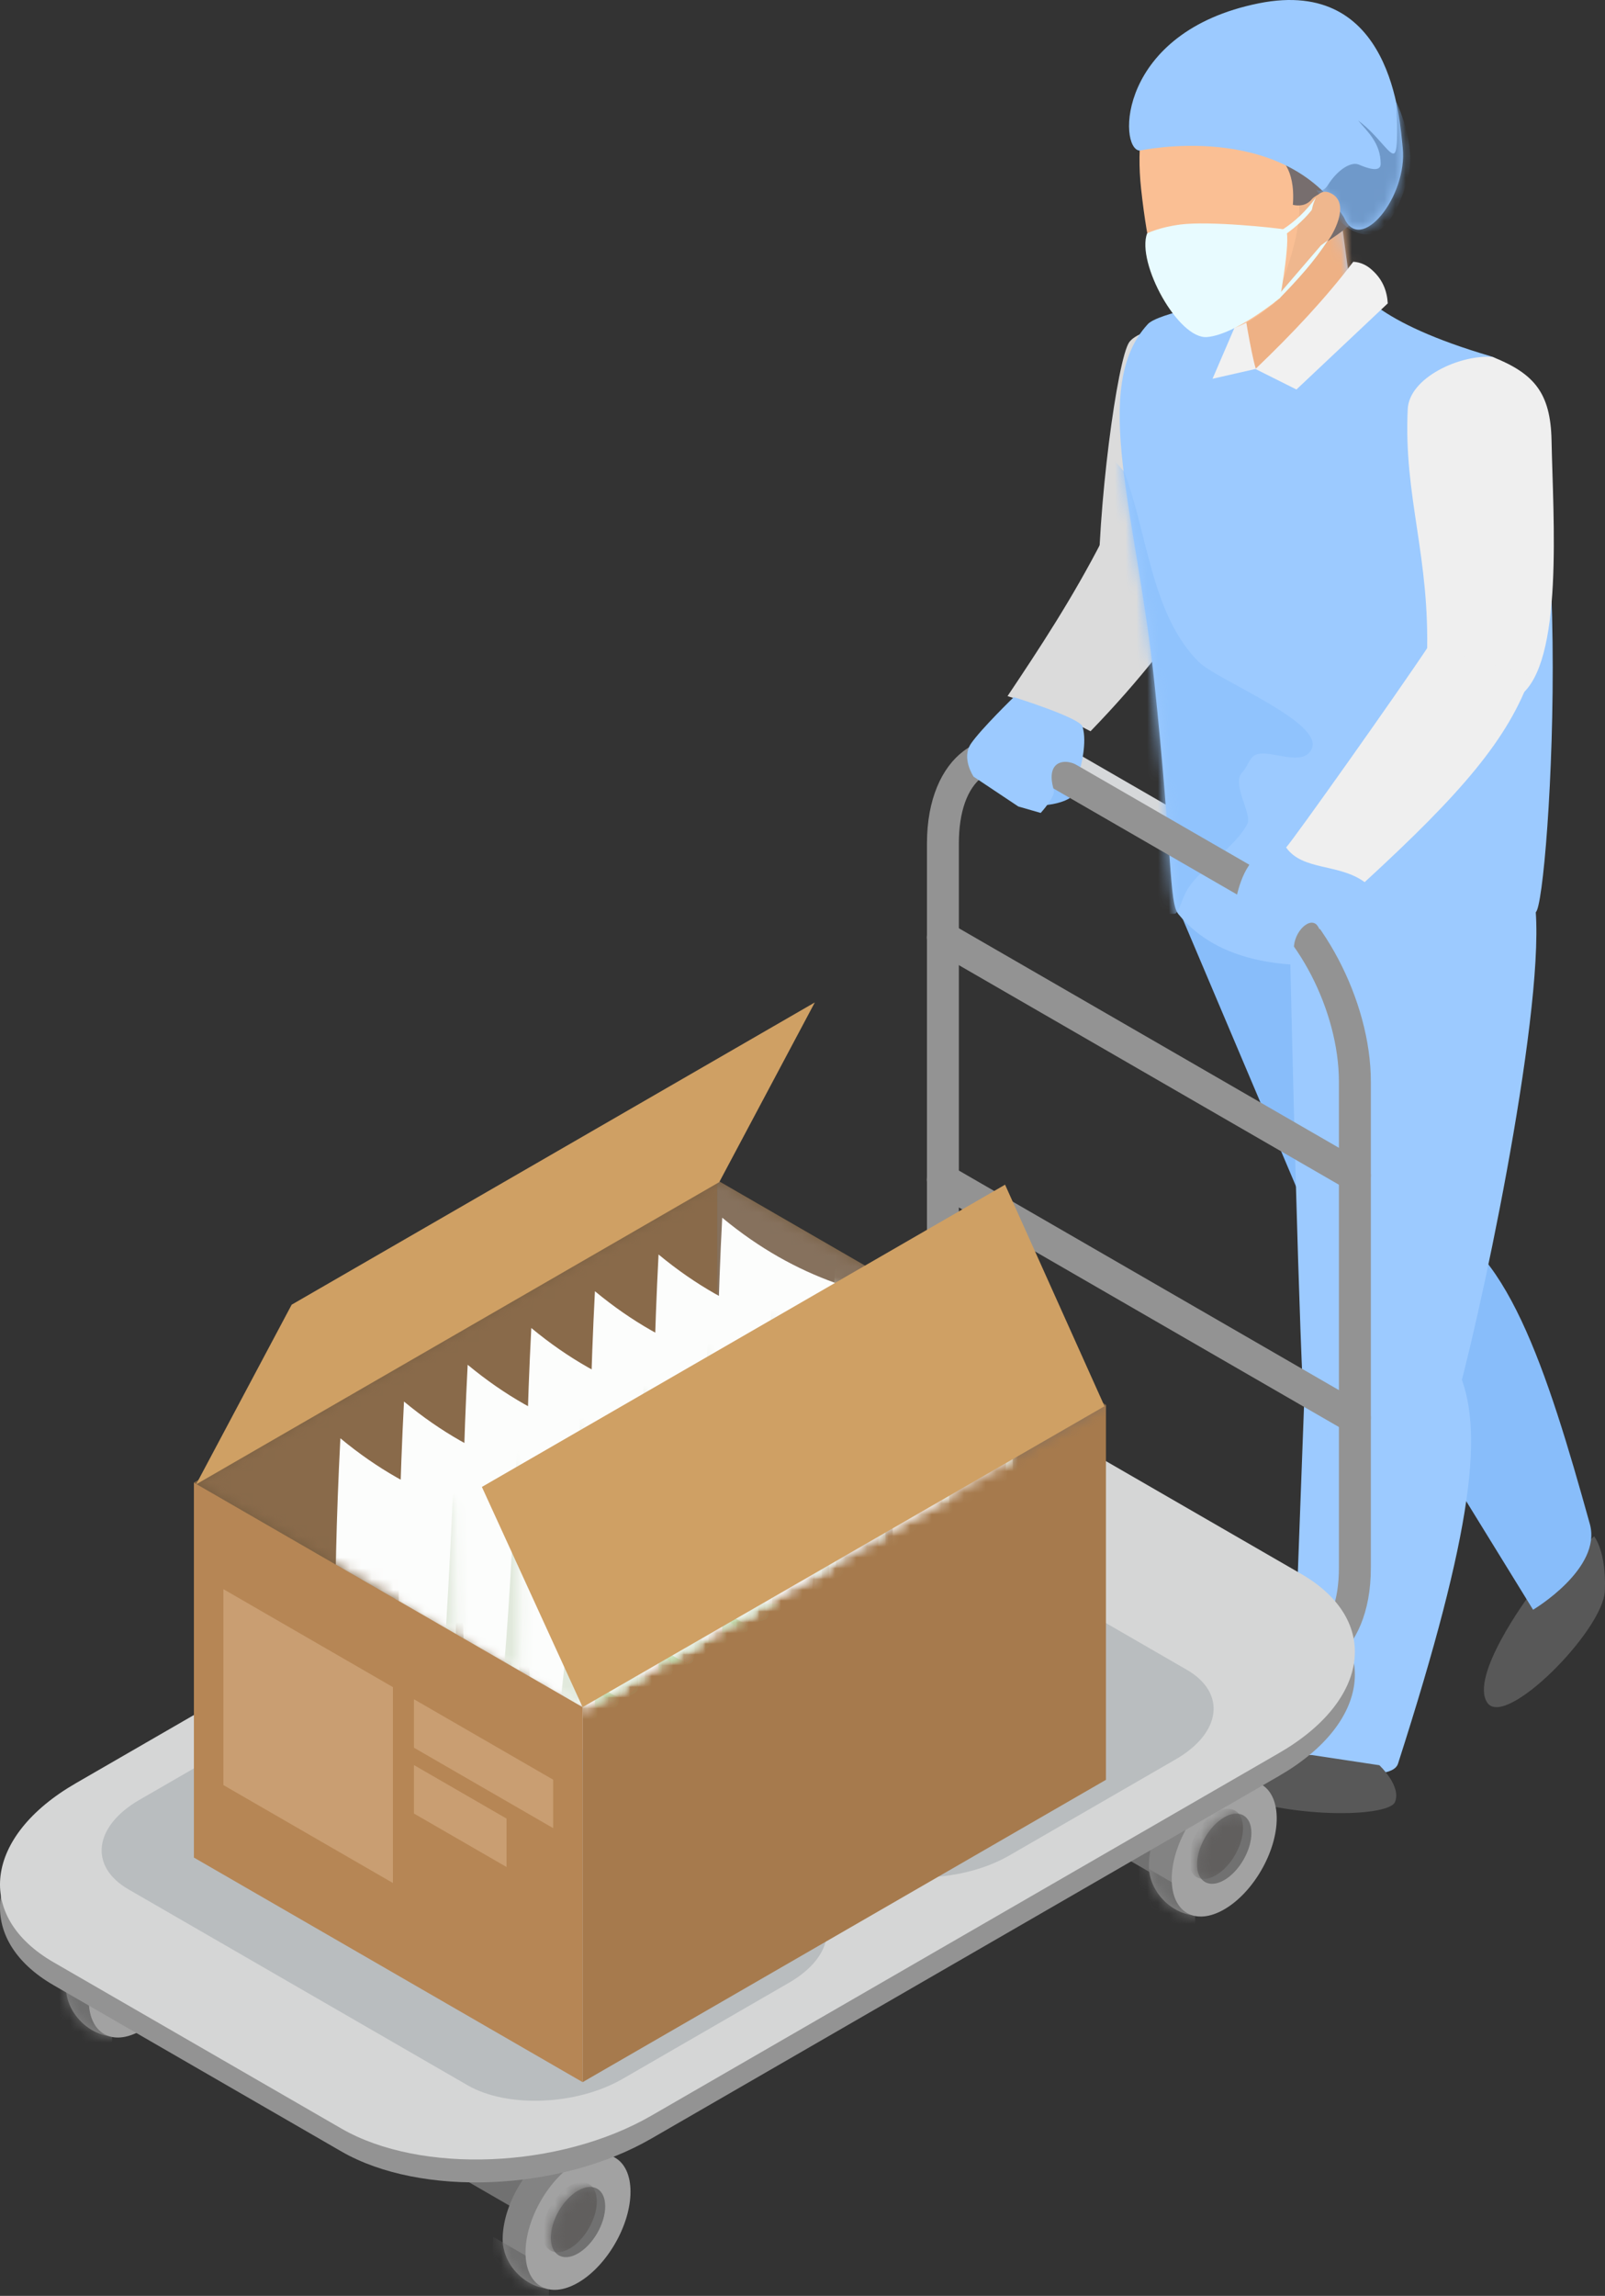 <svg width="149" height="213" viewBox="0 0 149 213" fill="none" xmlns="http://www.w3.org/2000/svg">
<rect x="0" y="0" width="149" height="213" fill="#333333" stroke="none"/>
<path fill-rule="evenodd" clip-rule="evenodd" d="M114.748 78.415L96.181 67.695V71.727L114.748 82.447V78.415Z" fill="#D6D8DA"/>
<path fill-rule="evenodd" clip-rule="evenodd" d="M141.908 148.092C141.908 148.092 136.399 155.516 138.075 157.969C139.752 160.422 148.835 151.262 148.987 147.591C149.138 143.921 147.992 142.531 147.992 142.531L141.908 148.09V148.092Z" fill="#585858"/>
<path fill-rule="evenodd" clip-rule="evenodd" d="M125.369 121.836L142.323 149.344C142.323 149.344 148.746 145.533 147.591 141.381C143.623 127.117 139.695 114.737 132.324 113.11L125.369 121.838V121.836Z" fill="#88BDFA"/>
<path fill-rule="evenodd" clip-rule="evenodd" d="M121.206 126.47L119.829 163.521C119.829 163.521 129.077 165.829 129.785 163.621C136.791 141.823 137.853 132.461 135.312 127.025C132.6 121.219 121.204 126.47 121.204 126.47H121.206Z" fill="#9CCAFF"/>
<path fill-rule="evenodd" clip-rule="evenodd" d="M121.794 162.823C121.794 162.823 105.889 162.584 111.408 165.393C118.319 168.909 128.877 168.677 129.502 167.187C130.125 165.698 128.052 163.768 128.052 163.768L121.796 162.823H121.794Z" fill="#585858"/>
<path fill-rule="evenodd" clip-rule="evenodd" d="M109.609 84.811L126.723 125.187C126.723 125.187 132.708 124.314 134.459 120.752C136.21 117.19 129.567 79.931 129.567 79.931L109.609 84.811Z" fill="#88BDFA"/>
<path fill-rule="evenodd" clip-rule="evenodd" d="M119.709 85.816C119.709 85.816 120.361 116.247 120.947 128.728C121.358 137.521 134.237 133.535 135.396 129.231C138.111 119.14 143.968 90.579 142.354 82.937L119.709 85.816Z" fill="#9CCAFF"/>
<path fill-rule="evenodd" clip-rule="evenodd" d="M97.265 70.19C98.069 70.809 98.133 71.991 98.1 72.767C98.1 72.767 96.083 74.485 96.656 74.761C97.684 74.622 97.946 74.579 98.511 74.406C99.423 74.126 100.011 73.582 100.142 72.857C100.32 71.876 100.406 68.034 100.406 68.034L97.267 70.192L97.265 70.19Z" fill="#8FC2FC"/>
<path fill-rule="evenodd" clip-rule="evenodd" d="M104.833 31.745C103.745 33.293 101.838 47.073 101.959 55.984C103.346 57.299 110.255 58.41 110.816 57.28C111.374 56.15 116.048 35.542 115.425 32.875C114.415 28.561 106.007 30.075 104.833 31.743V31.745Z" fill="#DBDBDB"/>
<path fill-rule="evenodd" clip-rule="evenodd" d="M112.195 54.274L102.397 49.989C99.581 55.485 96.484 60.178 93.534 64.581C96.079 65.366 98.821 66.565 101.238 67.842C105.922 63.005 109.148 58.769 112.195 54.274Z" fill="#DBDBDB"/>
<path fill-rule="evenodd" clip-rule="evenodd" d="M124.372 16.399C123.882 16.302 124.678 21.503 125.137 24.968C125.374 26.752 127.939 29.974 138.306 33.025C146.879 35.547 143.852 84.084 142.56 84.636C135.936 87.47 116.89 94.011 109.396 84.807C108.503 83.71 108.873 79.36 107.144 63.109C105.497 47.609 101.183 35.892 106.561 30.069C107.514 29.037 113.754 27.953 113.754 27.953C113.754 27.953 120.812 19.368 120.758 19.222C120.706 19.075 124.37 16.399 124.37 16.399H124.372Z" fill="#9CCAFF"/>
<mask id="mask0_376_7192" style="mask-type:luminance" maskUnits="userSpaceOnUse" x="103" y="16" width="42" height="74">
<path d="M124.371 16.399C123.881 16.302 124.677 21.503 125.136 24.968C125.373 26.752 127.938 29.974 138.305 33.025C146.878 35.547 143.851 84.084 142.559 84.636C135.935 87.47 116.89 94.011 109.395 84.807C108.502 83.71 108.872 79.36 107.143 63.109C105.496 47.609 101.182 35.892 106.56 30.069C107.513 29.037 113.753 27.953 113.753 27.953C113.753 27.953 120.811 19.368 120.757 19.222C120.705 19.075 124.369 16.399 124.369 16.399H124.371Z" fill="white"/>
</mask>
<g mask="url(#mask0_376_7192)">
<path fill-rule="evenodd" clip-rule="evenodd" d="M127.036 25.101C125.002 28.279 121.784 31.482 116.504 34.215C116.002 32.635 115.194 27.795 114.602 25.826L122.393 18.061C123 16.915 123.747 16.744 124.661 17.747L127.038 25.101H127.036Z" fill="#EEB185"/>
<path fill-rule="evenodd" clip-rule="evenodd" d="M104.376 43.783C106.551 49.582 106.885 57.008 111.283 61.407C112.978 63.102 122.998 67.032 121.762 69.504C120.819 71.388 117.367 69.137 116.285 70.219C115.888 70.616 115.728 71.251 115.331 71.648C114.284 72.695 116.255 75.516 115.807 76.411C114.723 78.579 111.698 80.312 110.329 82.366C109.764 83.214 109.604 84.281 109.139 84.749C109.068 84.819 107.982 84.761 107.949 84.749C104.839 83.712 103.9 77.306 103.9 74.745C103.9 71.918 103.02 69.197 102.71 66.409C102.216 61.966 101.773 57.498 101.281 53.072C100.797 48.71 97.746 43.745 101.281 40.21" fill="#90C3FD"/>
</g>
<path fill-rule="evenodd" clip-rule="evenodd" d="M116.583 34.225L112.565 35.139L115.455 28.426C115.455 28.426 116.088 32.539 116.583 34.225Z" fill="#F1F1F1"/>
<path fill-rule="evenodd" clip-rule="evenodd" d="M112.918 2.044C115.508 4.686 121.426 11.42 119.791 16.142C122.03 19.085 119.301 25.676 118.371 28.081C116.433 29.562 115.059 30.74 111.921 30.919C109.262 29.209 107.139 28.524 105.937 17.544C105.037 9.318 108.244 3.992 112.918 2.046V2.044Z" fill="#FABF94"/>
<path fill-rule="evenodd" clip-rule="evenodd" d="M112.919 2.044C113.837 1.658 114.813 1.404 115.825 1.286C121.984 0.563 127.966 1.658 128.481 9.41C128.971 16.806 118.635 27.911 118.276 28.166C119.207 25.761 122.031 19.081 119.792 16.138C121.429 11.416 115.511 4.682 112.919 2.04V2.044Z" fill="#EFB78E"/>
<path fill-rule="evenodd" clip-rule="evenodd" d="M130.686 37.96C130.827 35.007 135.578 32.875 138.565 33.114C142.412 34.656 143.953 36.431 144.038 40.879C144.175 48.01 145.197 61.544 141.08 64.558L132.47 60.967C132.776 51.595 130.292 46.119 130.686 37.958V37.96Z" fill="#EFEFEF"/>
<path fill-rule="evenodd" clip-rule="evenodd" d="M118.668 14.575C118.668 14.575 120.292 15.467 120.024 19.002C120.024 19.002 120.785 19.212 121.375 18.838C121.964 18.466 121.518 18.51 122.554 17.953C123.591 17.396 125.583 19.189 123.084 22.481C123.084 22.481 126.459 20.433 126.765 19.093C127.07 17.754 123.439 13.79 118.668 14.575Z" fill="#776E6E"/>
<path fill-rule="evenodd" clip-rule="evenodd" d="M105.796 13.975C105.796 13.975 119.048 11.057 124.764 20.165C126.256 23.727 130.709 18.221 130.219 13.68C129.953 11.21 129.245 -2.183 116.857 0.307C103.712 2.952 103.797 13.811 105.794 13.973L105.796 13.975Z" fill="#9CCAFF"/>
<mask id="mask1_376_7192" style="mask-type:luminance" maskUnits="userSpaceOnUse" x="104" y="0" width="27" height="22">
<path d="M105.797 13.975C105.797 13.975 119.049 11.057 124.765 20.165C126.257 23.727 130.71 18.221 130.22 13.68C129.954 11.21 129.246 -2.183 116.858 0.307C103.713 2.952 103.798 13.811 105.794 13.973L105.797 13.975Z" fill="white"/>
</mask>
<g mask="url(#mask1_376_7192)">
<path fill-rule="evenodd" clip-rule="evenodd" d="M122.207 17.61C122.207 17.61 127.481 27.489 130.667 16.686C131.617 13.466 129.6 9.409 129.6 9.409C129.6 9.409 129.868 13.341 129.533 14.093C129.197 14.845 128.067 12.631 126.083 11.181C126.951 12.218 128.179 13.275 128.173 15.205C128.169 16.075 126.827 15.562 126.141 15.269C125.456 14.976 124.199 15.687 123.25 17.207C123.063 17.506 122.618 17.882 122.209 17.608L122.207 17.61Z" fill="#6F99CA"/>
</g>
<path fill-rule="evenodd" clip-rule="evenodd" d="M106.49 21.652C106.49 21.652 107.62 21.081 109.585 20.83C112.3 20.485 118.432 21.135 119.285 21.293C119.969 21.42 118.835 27.639 118.835 27.639C118.835 27.639 114.745 31.031 112.067 31.27C109.388 31.509 105.485 24.38 106.49 21.65V21.652Z" fill="#E8FBFF"/>
<path fill-rule="evenodd" clip-rule="evenodd" d="M119.064 21.299C120.211 20.558 121.237 19.59 122.128 18.375L121.962 19.249C121.25 20.19 120.386 20.99 119.413 21.69L119.067 21.301L119.064 21.299Z" fill="#E8FBFF"/>
<path fill-rule="evenodd" clip-rule="evenodd" d="M121.784 19.505C121.784 19.505 122.116 17.041 123.709 18.02C125.3 19 123.796 21.756 123.08 22.604C122.349 23.466 120.888 24.089 121.786 19.505H121.784Z" fill="#EFB78E"/>
<path fill-rule="evenodd" clip-rule="evenodd" d="M118.861 27.153L122.627 22.77L123.267 22.3C122.033 24.247 120.415 26 118.738 27.726C118.738 27.726 118.871 27.502 118.861 27.153Z" fill="#E8FBFF"/>
<path fill-rule="evenodd" clip-rule="evenodd" d="M116.551 34.234L120.354 36.136L128.833 28.146C128.765 27.001 128.37 25.96 127.421 25.094C126.893 24.592 126.297 24.324 125.63 24.286C123.109 27.62 120.005 30.933 116.549 34.234H116.551Z" fill="#F1F1F1"/>
<path fill-rule="evenodd" clip-rule="evenodd" d="M7.131 177.318L53.614 204.155V208.276L7.131 181.439V177.318Z" fill="#717171"/>
<path fill-rule="evenodd" clip-rule="evenodd" d="M62.892 144.251L109.372 171.086V175.207L62.892 148.37V144.251Z" fill="#717171"/>
<path fill-rule="evenodd" clip-rule="evenodd" d="M111.528 164.661C108.838 166.215 106.655 169.998 106.655 173.103C106.655 176.208 110.211 178.803 112.901 177.249C115.591 175.695 118.422 171.549 118.422 168.444C118.422 165.339 114.218 163.108 111.528 164.661Z" fill="#838383"/>
<mask id="mask2_376_7192" style="mask-type:luminance" maskUnits="userSpaceOnUse" x="106" y="164" width="13" height="14">
<path d="M111.529 164.661C108.839 166.215 106.656 169.998 106.656 173.103C106.656 176.208 110.212 178.803 112.902 177.249C115.592 175.695 118.423 171.549 118.423 168.444C118.423 165.338 114.219 163.108 111.529 164.661Z" fill="white"/>
</mask>
<g mask="url(#mask2_376_7192)">
<path fill-rule="evenodd" clip-rule="evenodd" d="M105.754 172.877L110.945 175.874V180.124L105.754 177.126V172.877Z" fill="#6F6F6F"/>
</g>
<path fill-rule="evenodd" clip-rule="evenodd" d="M113.651 165.887C110.961 167.441 108.778 171.223 108.778 174.329C108.778 177.434 110.961 178.695 113.651 177.143C116.341 175.589 118.524 171.807 118.524 168.702C118.524 165.596 116.341 164.335 113.651 165.887Z" fill="#A2A2A2"/>
<path fill-rule="evenodd" clip-rule="evenodd" d="M113.652 168.6C112.26 169.404 111.128 171.362 111.128 172.97C111.128 174.578 112.258 175.23 113.652 174.426C115.045 173.622 116.175 171.664 116.175 170.056C116.175 168.448 115.045 167.796 113.652 168.6Z" fill="#717171"/>
<mask id="mask3_376_7192" style="mask-type:luminance" maskUnits="userSpaceOnUse" x="111" y="168" width="6" height="7">
<path d="M113.652 168.6C112.26 169.404 111.128 171.362 111.128 172.97C111.128 174.578 112.258 175.23 113.652 174.426C115.045 173.622 116.175 171.664 116.175 170.056C116.175 168.448 115.045 167.796 113.652 168.6Z" fill="white"/>
</mask>
<g mask="url(#mask3_376_7192)">
<path fill-rule="evenodd" clip-rule="evenodd" d="M112.874 168.151C111.483 168.955 110.351 170.914 110.351 172.522C110.351 174.129 111.481 174.782 112.874 173.978C114.266 173.174 115.398 171.215 115.398 169.607C115.398 168 114.268 167.347 112.874 168.151Z" fill="#615F5E"/>
</g>
<path fill-rule="evenodd" clip-rule="evenodd" d="M51.538 199.296C48.848 200.85 46.665 204.632 46.665 207.738C46.665 210.843 50.221 213.438 52.911 211.884C55.601 210.33 58.43 206.184 58.43 203.079C58.43 199.973 54.226 197.742 51.536 199.296H51.538Z" fill="#838383"/>
<mask id="mask4_376_7192" style="mask-type:luminance" maskUnits="userSpaceOnUse" x="46" y="198" width="13" height="15">
<path d="M51.538 199.296C48.848 200.85 46.665 204.632 46.665 207.738C46.665 210.843 50.221 213.438 52.911 211.884C55.601 210.33 58.43 206.184 58.43 203.079C58.43 199.973 54.226 197.742 51.536 199.296H51.538Z" fill="white"/>
</mask>
<g mask="url(#mask4_376_7192)">
<path fill-rule="evenodd" clip-rule="evenodd" d="M45.764 207.511L50.955 210.509V214.759L45.764 211.761V207.511Z" fill="#6F6F6F"/>
</g>
<path fill-rule="evenodd" clip-rule="evenodd" d="M53.66 200.522C50.97 202.075 48.787 205.858 48.787 208.963C48.787 212.069 50.97 213.329 53.66 211.778C56.35 210.224 58.533 206.442 58.533 203.336C58.533 200.231 56.35 198.97 53.66 200.522Z" fill="#A2A2A2"/>
<path fill-rule="evenodd" clip-rule="evenodd" d="M53.66 203.237C52.269 204.04 51.137 205.999 51.137 207.607C51.137 209.215 52.267 209.867 53.66 209.063C55.052 208.259 56.184 206.3 56.184 204.693C56.184 203.085 55.054 202.433 53.66 203.237Z" fill="#717171"/>
<mask id="mask5_376_7192" style="mask-type:luminance" maskUnits="userSpaceOnUse" x="51" y="202" width="6" height="8">
<path d="M53.66 203.237C52.269 204.04 51.137 205.999 51.137 207.607C51.137 209.215 52.267 209.867 53.66 209.063C55.052 208.259 56.184 206.3 56.184 204.693C56.184 203.085 55.054 202.433 53.66 203.237Z" fill="white"/>
</mask>
<g mask="url(#mask5_376_7192)">
<path fill-rule="evenodd" clip-rule="evenodd" d="M52.884 202.786C51.492 203.59 50.36 205.548 50.36 207.156C50.36 208.764 51.49 209.416 52.884 208.612C54.278 207.808 55.408 205.85 55.408 204.242C55.408 202.634 54.278 201.982 52.884 202.786Z" fill="#615F5E"/>
</g>
<path fill-rule="evenodd" clip-rule="evenodd" d="M10.991 175.886C8.301 177.44 6.118 181.223 6.118 184.328C6.118 187.433 9.674 190.028 12.364 188.474C15.054 186.92 17.883 182.774 17.883 179.669C17.883 176.564 13.679 174.333 10.989 175.886H10.991Z" fill="#838383"/>
<mask id="mask6_376_7192" style="mask-type:luminance" maskUnits="userSpaceOnUse" x="6" y="175" width="12" height="14">
<path d="M10.992 175.887C8.302 177.44 6.119 181.223 6.119 184.328C6.119 187.434 9.675 190.028 12.365 188.474C15.055 186.92 17.884 182.774 17.884 179.669C17.884 176.564 13.68 174.333 10.99 175.887H10.992Z" fill="white"/>
</mask>
<g mask="url(#mask6_376_7192)">
<path fill-rule="evenodd" clip-rule="evenodd" d="M5.217 184.102L10.406 187.099V191.349L5.217 188.352V184.102Z" fill="#6F6F6F"/>
</g>
<path fill-rule="evenodd" clip-rule="evenodd" d="M13.114 177.112C10.424 178.666 8.241 182.448 8.241 185.554C8.241 188.659 10.424 189.92 13.114 188.368C15.804 186.814 17.987 183.032 17.987 179.927C17.987 176.821 15.804 175.56 13.114 177.112Z" fill="#A2A2A2"/>
<path fill-rule="evenodd" clip-rule="evenodd" d="M13.115 179.825C11.721 180.629 10.591 182.587 10.591 184.195C10.591 185.803 11.721 186.455 13.115 185.651C14.506 184.847 15.638 182.889 15.638 181.281C15.638 179.673 14.508 179.019 13.115 179.825Z" fill="#717171"/>
<mask id="mask7_376_7192" style="mask-type:luminance" maskUnits="userSpaceOnUse" x="10" y="179" width="6" height="7">
<path d="M13.115 179.825C11.721 180.629 10.591 182.587 10.591 184.195C10.591 185.803 11.721 186.455 13.115 185.651C14.506 184.847 15.638 182.889 15.638 181.281C15.638 179.673 14.508 179.019 13.115 179.825Z" fill="white"/>
</mask>
<g mask="url(#mask7_376_7192)">
<path fill-rule="evenodd" clip-rule="evenodd" d="M12.336 179.376C10.943 180.18 9.812 182.139 9.812 183.747C9.812 185.354 10.943 186.007 12.336 185.203C13.728 184.399 14.86 182.44 14.86 180.832C14.86 179.225 13.73 178.572 12.336 179.376Z" fill="#615F5E"/>
</g>
<path fill-rule="evenodd" clip-rule="evenodd" d="M86.054 78.262C86.054 74.159 87.425 71.21 89.444 69.685C91.591 68.061 94.562 67.859 97.838 69.751L116.96 80.791C122.616 84.057 127.263 92.802 127.263 100.344V145.462C127.263 149.565 125.892 152.514 123.873 154.039C121.725 155.663 118.755 155.865 115.479 153.972L96.356 142.932C90.7 139.667 86.054 130.922 86.054 123.38V78.262ZM89.016 78.262V123.38C89.016 129.91 92.938 137.538 97.835 140.365L116.958 151.405C118.96 152.562 120.769 152.666 122.082 151.673C123.526 150.582 124.297 148.395 124.297 145.46V100.342C124.297 93.811 120.375 86.184 115.477 83.357L96.354 72.317C94.352 71.16 92.543 71.056 91.23 72.049C89.786 73.139 89.016 75.326 89.016 78.262Z" fill="#939393"/>
<path fill-rule="evenodd" clip-rule="evenodd" d="M125.038 110.339L86.787 88.255C86.079 87.846 85.835 86.938 86.245 86.23C86.654 85.521 87.562 85.278 88.27 85.687L126.521 107.772C127.229 108.181 127.472 109.087 127.063 109.795C126.654 110.503 125.748 110.746 125.038 110.337V110.339Z" fill="#939393"/>
<path fill-rule="evenodd" clip-rule="evenodd" d="M125.038 132.818L86.787 110.734C86.079 110.325 85.835 109.417 86.245 108.709C86.654 108 87.562 107.757 88.27 108.167L126.521 130.251C127.229 130.66 127.472 131.566 127.063 132.274C126.654 132.983 125.748 133.226 125.038 132.816V132.818Z" fill="#939393"/>
<path fill-rule="evenodd" clip-rule="evenodd" d="M65.314 133.917C73.826 129.003 86.721 128.469 94.091 132.725L120.803 148.148C128.175 152.404 127.249 159.849 118.736 164.763L60.465 198.407C51.953 203.322 39.058 203.856 31.688 199.599L4.976 184.176C-2.396 179.92 -1.47 172.476 7.043 167.561L65.314 133.919V133.917Z" fill="#939393"/>
<path fill-rule="evenodd" clip-rule="evenodd" d="M65.314 131.794C73.826 126.88 86.721 126.346 94.091 130.602L120.803 146.025C128.175 150.281 127.249 157.726 118.736 162.64L60.465 196.282C51.953 201.197 39.058 201.731 31.688 197.474L4.976 182.051C-2.396 177.795 -1.47 170.351 7.043 165.436L65.314 131.794Z" fill="#D5D6D6"/>
<path fill-rule="evenodd" clip-rule="evenodd" d="M28.394 158.06C32.652 155.601 39.105 155.333 42.792 157.464L74.274 175.639C77.963 177.768 77.5 181.495 73.24 183.952L57.806 192.863C53.548 195.323 47.094 195.591 43.407 193.459L11.926 175.284C8.237 173.155 8.7 169.429 12.96 166.971L28.394 158.06ZM64.295 137.334C68.554 134.875 75.007 134.609 78.694 136.738L110.176 154.913C113.865 157.042 113.402 160.769 109.141 163.226L93.708 172.137C89.45 174.597 82.996 174.865 79.307 172.733L47.825 154.558C44.136 152.429 44.6 148.703 48.86 146.245L64.293 137.334H64.295Z" fill="#B9BDBF"/>
<path fill-rule="evenodd" clip-rule="evenodd" d="M94.113 64.677C94.113 64.677 91.07 67.633 90.144 68.985C89.218 70.337 90.383 72.055 90.383 72.055L94.531 74.82L96.612 75.42C96.612 75.42 98.012 73.897 97.829 73.285C96.972 70.426 99.053 70.264 100.31 71.176C100.31 71.176 100.951 68.877 100.494 67.41C100.235 66.579 94.118 64.677 94.118 64.677H94.113Z" fill="#9CCAFF"/>
<path fill-rule="evenodd" clip-rule="evenodd" d="M119.864 78.554C119.864 78.554 118.547 78.432 117.095 79.198C115.234 80.181 114.733 83.554 114.733 83.554L115.901 85.787L119.041 88.224C119.041 88.224 120.066 88.365 120.13 87.729C120.292 86.132 121.954 84.771 122.483 86.211C122.483 86.211 126.397 82.262 126.26 81.402C126.123 80.542 119.864 78.556 119.864 78.556V78.554Z" fill="#9CCAFF"/>
<path fill-rule="evenodd" clip-rule="evenodd" d="M132.66 59.883L142.12 62.643C140.024 68.543 135.701 73.565 126.686 81.841C124.322 80.094 120.928 80.802 119.397 78.623C120.17 77.769 129.702 64.34 132.658 59.883H132.66Z" fill="#EFEFEF"/>
<path fill-rule="evenodd" clip-rule="evenodd" d="M85.919 119.312C84.409 118.441 81.957 118.441 80.446 119.312C78.936 120.184 78.936 121.6 80.446 122.473C81.957 123.347 84.409 123.345 85.919 122.473C87.429 121.602 87.429 120.186 85.919 119.312Z" fill="#60676E"/>
<path fill-rule="evenodd" clip-rule="evenodd" d="M49.504 158.289C49.504 158.289 42.523 160.897 41.085 161.25C39.646 161.602 38.857 165.068 38.961 166.077C39.065 167.089 44.081 170.436 45.474 170.078C47.094 169.659 55.704 163.253 55.704 163.253C55.704 163.253 50.299 158.591 49.504 158.289Z" fill="#9CCAFF"/>
<path fill-rule="evenodd" clip-rule="evenodd" d="M49.813 158.259C50.097 157.96 45.989 157.029 44.525 157.345C43.289 157.612 42.596 157.427 41.64 157.858C40.684 158.289 41.992 159.493 42.768 159.591C43.543 159.689 45.592 159.905 45.705 160.24C45.817 160.576 49.813 158.259 49.813 158.259Z" fill="#9CCAFF"/>
<path fill-rule="evenodd" clip-rule="evenodd" d="M77.189 147.145L68.006 139.563C63.326 144.691 52.715 153.862 48.226 157.764C50.708 159.376 53.28 161.498 55.478 163.607C61.956 159.751 72.565 151.115 77.189 147.145Z" fill="#DBDBDB"/>
<path fill-rule="evenodd" clip-rule="evenodd" d="M91.322 122.223L86.749 122.016L91.875 115.586C91.875 115.586 91.304 120.244 91.322 122.223Z" fill="#9CCAFF"/>
<path fill-rule="evenodd" clip-rule="evenodd" d="M54.088 158.381L102.67 130.332V165.122L54.088 193.171V158.381Z" fill="#A67A4D"/>
<path fill-rule="evenodd" clip-rule="evenodd" d="M66.582 109.496L102.67 130.332L54.088 158.381L18 137.545L66.582 109.496Z" fill="#755D40"/>
<mask id="mask8_376_7192" style="mask-type:luminance" maskUnits="userSpaceOnUse" x="18" y="109" width="85" height="50">
<path d="M66.582 109.496L102.67 130.332L54.088 158.381L18 137.545L66.582 109.496Z" fill="white"/>
</mask>
<g mask="url(#mask8_376_7192)">
<path fill-rule="evenodd" clip-rule="evenodd" d="M18 137.546L66.582 109.497V144.286L18 172.335V137.546Z" fill="#896A4A"/>
<path fill-rule="evenodd" clip-rule="evenodd" d="M66.582 109.496L102.67 130.332V165.122L66.582 144.286V109.496Z" fill="#86715D"/>
<path fill-rule="evenodd" clip-rule="evenodd" d="M83.351 162.572V158.207H93.812V162.572C93.836 163.363 93.327 164.16 92.281 164.763C90.24 165.941 86.925 165.941 84.883 164.763C83.838 164.16 83.327 163.363 83.353 162.572H83.351Z" fill="#74B255"/>
<path fill-rule="evenodd" clip-rule="evenodd" d="M84.881 156.219C86.922 155.039 90.237 155.039 92.279 156.219C94.32 157.397 94.32 159.312 92.279 160.49C90.237 161.668 86.922 161.668 84.881 160.49C82.84 159.31 82.84 157.397 84.881 156.219Z" fill="#82C65F"/>
<path fill-rule="evenodd" clip-rule="evenodd" d="M83.351 157.576C82.85 147.986 82.576 137.437 83.351 122.385C86.839 125.276 90.324 127.171 93.812 128.425C94.144 136.288 94.206 145.689 93.812 157.73H93.808C93.754 158.459 93.245 159.18 92.281 159.737C90.24 160.917 86.925 160.917 84.883 159.737C83.852 159.142 83.341 158.357 83.353 157.576H83.351Z" fill="#FCFDFC"/>
</g>
<mask id="mask9_376_7192" style="mask-type:luminance" maskUnits="userSpaceOnUse" x="82" y="122" width="13" height="37">
<mask id="mask10_376_7192" style="mask-type:luminance" maskUnits="userSpaceOnUse" x="82" y="122" width="13" height="39">
<path d="M83.351 157.576C82.85 147.986 82.576 137.437 83.351 122.385C86.839 125.276 90.324 127.171 93.812 128.425C94.144 136.287 94.206 145.689 93.812 157.73H93.808C93.754 158.459 93.245 159.18 92.281 159.737C90.24 160.917 86.925 160.917 84.883 159.737C83.852 159.142 83.341 158.357 83.353 157.576H83.351Z" fill="white"/>
</mask>
<g mask="url(#mask10_376_7192)">
<path d="M66.582 109.496L102.67 130.332L54.088 158.381L18 137.545L66.582 109.496Z" fill="white"/>
</g>
</mask>
<g mask="url(#mask9_376_7192)">
<path fill-rule="evenodd" clip-rule="evenodd" d="M95.864 125.025L93.811 127.167C93.08 143.595 92.142 158.611 89.528 165.274L95.864 164.845V125.025Z" fill="#E1E9DC"/>
</g>
<mask id="mask11_376_7192" style="mask-type:luminance" maskUnits="userSpaceOnUse" x="18" y="109" width="85" height="50">
<path d="M66.582 109.496L102.67 130.332L54.088 158.381L18 137.545L66.582 109.496Z" fill="white"/>
</mask>
<g mask="url(#mask11_376_7192)">
<path fill-rule="evenodd" clip-rule="evenodd" d="M77.444 160.987C76.945 151.398 76.668 140.849 77.444 125.797C80.931 128.687 84.419 130.582 87.904 131.836C88.235 139.699 88.299 149.1 87.904 161.141H87.9C87.846 161.87 87.337 162.592 86.374 163.149C84.333 164.328 81.017 164.328 78.976 163.149C77.944 162.554 77.433 161.768 77.445 160.987H77.444Z" fill="#FCFDFC"/>
</g>
<mask id="mask12_376_7192" style="mask-type:luminance" maskUnits="userSpaceOnUse" x="76" y="125" width="13" height="34">
<mask id="mask13_376_7192" style="mask-type:luminance" maskUnits="userSpaceOnUse" x="76" y="125" width="13" height="40">
<path d="M77.445 160.987C76.946 151.398 76.669 140.849 77.445 125.797C80.932 128.687 84.42 130.582 87.905 131.836C88.236 139.699 88.3 149.1 87.905 161.141H87.901C87.847 161.87 87.338 162.592 86.375 163.148C84.334 164.328 81.018 164.328 78.977 163.148C77.945 162.553 77.434 161.768 77.447 160.987H77.445Z" fill="white"/>
</mask>
<g mask="url(#mask13_376_7192)">
<path d="M66.583 109.496L102.671 130.332L54.089 158.381L18.001 137.545L66.583 109.496Z" fill="white"/>
</g>
</mask>
<g mask="url(#mask12_376_7192)">
<path fill-rule="evenodd" clip-rule="evenodd" d="M89.958 128.437L87.905 130.578C87.174 147.007 86.236 162.023 83.622 168.685L89.958 168.257V128.437Z" fill="#E1E9DC"/>
</g>
<mask id="mask14_376_7192" style="mask-type:luminance" maskUnits="userSpaceOnUse" x="18" y="109" width="85" height="50">
<path d="M66.582 109.496L102.67 130.332L54.088 158.381L18 137.545L66.582 109.496Z" fill="white"/>
</mask>
<g mask="url(#mask14_376_7192)">
<path fill-rule="evenodd" clip-rule="evenodd" d="M71.534 164.399C71.035 154.809 70.758 144.26 71.534 129.208C75.021 132.099 78.507 133.994 81.994 135.248C82.327 143.111 82.389 152.512 81.994 164.553H81.99C81.936 165.282 81.427 166.003 80.464 166.56C78.423 167.738 75.107 167.738 73.066 166.56C72.034 165.965 71.524 165.18 71.536 164.399H71.534Z" fill="#FCFDFC"/>
</g>
<mask id="mask15_376_7192" style="mask-type:luminance" maskUnits="userSpaceOnUse" x="71" y="129" width="12" height="30">
<mask id="mask16_376_7192" style="mask-type:luminance" maskUnits="userSpaceOnUse" x="71" y="129" width="12" height="39">
<path d="M71.534 164.398C71.035 154.809 70.758 144.26 71.534 129.208C75.021 132.099 78.507 133.994 81.994 135.248C82.327 143.11 82.389 152.511 81.994 164.553H81.99C81.936 165.282 81.427 166.003 80.464 166.56C78.423 167.738 75.107 167.738 73.066 166.56C72.034 165.965 71.524 165.18 71.536 164.398H71.534Z" fill="white"/>
</mask>
<g mask="url(#mask16_376_7192)">
<path d="M66.582 109.496L102.67 130.332L54.088 158.381L18 137.545L66.582 109.496Z" fill="white"/>
</g>
</mask>
<g mask="url(#mask15_376_7192)">
<path fill-rule="evenodd" clip-rule="evenodd" d="M84.05 131.848L81.996 133.99C81.265 150.418 80.328 165.434 77.714 172.097L84.05 171.668V131.848Z" fill="#E1E9DC"/>
</g>
<mask id="mask17_376_7192" style="mask-type:luminance" maskUnits="userSpaceOnUse" x="18" y="109" width="85" height="50">
<path d="M66.582 109.496L102.67 130.332L54.088 158.381L18 137.545L66.582 109.496Z" fill="white"/>
</mask>
<g mask="url(#mask17_376_7192)">
<path fill-rule="evenodd" clip-rule="evenodd" d="M65.626 167.808C65.128 158.219 64.851 147.67 65.626 132.618C69.114 135.508 72.6 137.403 76.087 138.657C76.42 146.52 76.482 155.921 76.087 167.962H76.083C76.029 168.692 75.52 169.413 74.557 169.97C72.515 171.147 69.2 171.147 67.157 169.97C66.125 169.375 65.614 168.589 65.626 167.808Z" fill="#FCFDFC"/>
</g>
<mask id="mask18_376_7192" style="mask-type:luminance" maskUnits="userSpaceOnUse" x="65" y="132" width="12" height="27">
<mask id="mask19_376_7192" style="mask-type:luminance" maskUnits="userSpaceOnUse" x="65" y="132" width="12" height="39">
<path d="M65.626 167.808C65.128 158.219 64.851 147.67 65.626 132.618C69.114 135.508 72.6 137.403 76.087 138.657C76.42 146.52 76.482 155.921 76.087 167.962H76.083C76.029 168.691 75.52 169.413 74.557 169.969C72.515 171.147 69.2 171.147 67.157 169.969C66.125 169.375 65.614 168.589 65.626 167.808Z" fill="white"/>
</mask>
<g mask="url(#mask19_376_7192)">
<path d="M66.582 109.497L102.67 130.332L54.088 158.381L18 137.546L66.582 109.497Z" fill="white"/>
</g>
</mask>
<g mask="url(#mask18_376_7192)">
<path fill-rule="evenodd" clip-rule="evenodd" d="M78.143 135.26L76.089 137.401C75.358 153.83 74.421 168.846 71.806 175.508L78.143 175.08V135.26Z" fill="#E1E9DC"/>
</g>
<mask id="mask20_376_7192" style="mask-type:luminance" maskUnits="userSpaceOnUse" x="18" y="109" width="85" height="50">
<path d="M66.582 109.496L102.67 130.332L54.088 158.381L18 137.545L66.582 109.496Z" fill="white"/>
</mask>
<g mask="url(#mask20_376_7192)">
<path fill-rule="evenodd" clip-rule="evenodd" d="M59.72 171.22C59.221 161.63 58.945 151.081 59.72 136.029C63.208 138.92 66.695 140.815 70.181 142.069C70.513 149.931 70.576 159.333 70.181 171.374H70.177C70.123 172.103 69.614 172.824 68.65 173.381C66.609 174.561 63.294 174.561 61.253 173.381C60.221 172.786 59.71 172.001 59.722 171.22H59.72Z" fill="#FCFDFC"/>
</g>
<mask id="mask21_376_7192" style="mask-type:luminance" maskUnits="userSpaceOnUse" x="59" y="136" width="12" height="23">
<mask id="mask22_376_7192" style="mask-type:luminance" maskUnits="userSpaceOnUse" x="59" y="136" width="12" height="39">
<path d="M59.72 171.22C59.221 161.63 58.945 151.081 59.72 136.029C63.208 138.92 66.695 140.815 70.181 142.069C70.513 149.931 70.576 159.333 70.181 171.374H70.177C70.123 172.103 69.614 172.824 68.65 173.381C66.609 174.561 63.294 174.561 61.253 173.381C60.221 172.786 59.71 172.001 59.722 171.22H59.72Z" fill="white"/>
</mask>
<g mask="url(#mask22_376_7192)">
<path d="M66.583 109.497L102.671 130.332L54.089 158.381L18.001 137.546L66.583 109.497Z" fill="white"/>
</g>
</mask>
<g mask="url(#mask21_376_7192)">
<path fill-rule="evenodd" clip-rule="evenodd" d="M72.232 138.669L70.179 140.811C69.448 157.239 68.51 172.255 65.896 178.918L72.232 178.489V138.669Z" fill="#E1E9DC"/>
</g>
<mask id="mask23_376_7192" style="mask-type:luminance" maskUnits="userSpaceOnUse" x="18" y="109" width="85" height="50">
<path d="M66.582 109.496L102.67 130.332L54.088 158.381L18 137.545L66.582 109.496Z" fill="white"/>
</mask>
<g mask="url(#mask23_376_7192)">
<path fill-rule="evenodd" clip-rule="evenodd" d="M53.811 174.631C53.312 165.042 53.036 154.493 53.811 139.441C57.299 142.331 60.784 144.226 64.272 145.48C64.604 153.343 64.666 162.744 64.272 174.785H64.268C64.214 175.515 63.705 176.236 62.741 176.793C60.7 177.97 57.385 177.97 55.343 176.793C54.312 176.198 53.801 175.412 53.813 174.631H53.811Z" fill="#FCFDFC"/>
</g>
<mask id="mask24_376_7192" style="mask-type:luminance" maskUnits="userSpaceOnUse" x="53" y="139" width="12" height="20">
<mask id="mask25_376_7192" style="mask-type:luminance" maskUnits="userSpaceOnUse" x="53" y="139" width="12" height="39">
<path d="M53.81 174.631C53.311 165.042 53.035 154.493 53.81 139.441C57.298 142.331 60.783 144.226 64.271 145.48C64.603 153.343 64.665 162.744 64.271 174.785H64.267C64.213 175.514 63.704 176.236 62.74 176.792C60.699 177.97 57.384 177.97 55.342 176.792C54.311 176.198 53.8 175.412 53.812 174.631H53.81Z" fill="white"/>
</mask>
<g mask="url(#mask25_376_7192)">
<path d="M66.581 109.496L102.669 130.332L54.087 158.381L17.999 137.545L66.581 109.496Z" fill="white"/>
</g>
</mask>
<g mask="url(#mask24_376_7192)">
<path fill-rule="evenodd" clip-rule="evenodd" d="M66.325 142.081L64.272 144.222C63.541 160.651 62.603 175.667 59.989 182.329L66.327 181.901V142.081H66.325Z" fill="#E1E9DC"/>
</g>
<mask id="mask26_376_7192" style="mask-type:luminance" maskUnits="userSpaceOnUse" x="18" y="109" width="85" height="50">
<path d="M66.582 109.496L102.67 130.332L54.088 158.381L18 137.545L66.582 109.496Z" fill="white"/>
</mask>
<g mask="url(#mask26_376_7192)">
<path fill-rule="evenodd" clip-rule="evenodd" d="M47.903 178.043C47.402 168.453 47.127 157.904 47.903 142.852C51.39 145.743 54.876 147.638 58.363 148.892C58.694 156.754 58.758 166.155 58.363 178.197H58.359C58.305 178.926 57.796 179.647 56.833 180.204C54.791 181.382 51.476 181.382 49.435 180.204C48.403 179.609 47.892 178.824 47.904 178.043H47.903Z" fill="#FCFDFC"/>
</g>
<mask id="mask27_376_7192" style="mask-type:luminance" maskUnits="userSpaceOnUse" x="47" y="142" width="12" height="17">
<mask id="mask28_376_7192" style="mask-type:luminance" maskUnits="userSpaceOnUse" x="47" y="142" width="12" height="40">
<path d="M47.904 178.043C47.403 168.453 47.128 157.904 47.904 142.852C51.391 145.743 54.877 147.638 58.364 148.892C58.695 156.754 58.759 166.155 58.364 178.197H58.36C58.306 178.926 57.797 179.647 56.834 180.204C54.792 181.382 51.477 181.382 49.436 180.204C48.404 179.609 47.894 178.824 47.906 178.043H47.904Z" fill="white"/>
</mask>
<g mask="url(#mask28_376_7192)">
<path d="M66.583 109.496L102.671 130.332L54.089 158.381L18.001 137.545L66.583 109.496Z" fill="white"/>
</g>
</mask>
<g mask="url(#mask27_376_7192)">
<path fill-rule="evenodd" clip-rule="evenodd" d="M60.419 145.492L58.366 147.634C57.634 164.062 56.697 179.078 54.083 185.741L60.421 185.312V145.492H60.419Z" fill="#E1E9DC"/>
</g>
<mask id="mask29_376_7192" style="mask-type:luminance" maskUnits="userSpaceOnUse" x="18" y="109" width="85" height="50">
<path d="M66.582 109.496L102.67 130.332L54.088 158.381L18 137.545L66.582 109.496Z" fill="white"/>
</mask>
<g mask="url(#mask29_376_7192)">
<path fill-rule="evenodd" clip-rule="evenodd" d="M68.894 151.598C71.129 150.308 74.683 150.262 76.822 151.498C78.964 152.734 78.886 154.785 76.65 156.075C74.415 157.365 70.861 157.411 68.721 156.175C66.58 154.939 66.658 152.888 68.894 151.598Z" fill="#C0C4C8"/>
<path fill-rule="evenodd" clip-rule="evenodd" d="M67.046 153.157V148.792H77.507V153.157C77.531 153.948 77.022 154.745 75.977 155.348C73.935 156.526 70.62 156.526 68.579 155.348C67.533 154.745 67.022 153.948 67.048 153.157H67.046Z" fill="#74B255"/>
</g>
<mask id="mask30_376_7192" style="mask-type:luminance" maskUnits="userSpaceOnUse" x="67" y="148" width="11" height="9">
<mask id="mask31_376_7192" style="mask-type:luminance" maskUnits="userSpaceOnUse" x="67" y="148" width="11" height="9">
<path d="M67.046 153.157V148.792H77.507V153.157C77.531 153.948 77.022 154.745 75.977 155.348C73.935 156.526 70.62 156.526 68.579 155.348C67.533 154.745 67.022 153.948 67.048 153.157H67.046Z" fill="white"/>
</mask>
<g mask="url(#mask31_376_7192)">
<path d="M66.582 109.497L102.67 130.332L54.088 158.381L18 137.546L66.582 109.497Z" fill="white"/>
</g>
</mask>
<g mask="url(#mask30_376_7192)">
<path fill-rule="evenodd" clip-rule="evenodd" d="M73.509 147.153H68.19V157.528H73.509V147.153Z" fill="#CADBC1"/>
</g>
<mask id="mask32_376_7192" style="mask-type:luminance" maskUnits="userSpaceOnUse" x="18" y="109" width="85" height="50">
<path d="M66.582 109.496L102.67 130.332L54.088 158.381L18 137.545L66.582 109.496Z" fill="white"/>
</mask>
<g mask="url(#mask32_376_7192)">
<path fill-rule="evenodd" clip-rule="evenodd" d="M68.576 146.806C70.617 145.626 73.933 145.626 75.974 146.806C78.015 147.984 78.015 149.899 75.974 151.077C73.933 152.255 70.617 152.255 68.576 151.077C66.535 149.897 66.535 147.984 68.576 146.806Z" fill="#82C65F"/>
<path fill-rule="evenodd" clip-rule="evenodd" d="M67.046 148.162C66.547 138.573 66.271 128.024 67.046 112.972C70.534 115.863 74.019 117.758 77.507 119.012C77.84 126.874 77.902 136.275 77.507 148.317H77.503C77.449 149.046 76.94 149.767 75.977 150.324C73.935 151.502 70.62 151.502 68.579 150.324C67.547 149.729 67.036 148.944 67.048 148.162H67.046Z" fill="#FCFDFC"/>
</g>
<mask id="mask33_376_7192" style="mask-type:luminance" maskUnits="userSpaceOnUse" x="66" y="112" width="12" height="40">
<mask id="mask34_376_7192" style="mask-type:luminance" maskUnits="userSpaceOnUse" x="66" y="112" width="12" height="40">
<path d="M67.045 148.162C66.546 138.573 66.27 128.024 67.045 112.972C70.533 115.862 74.019 117.757 77.506 119.011C77.839 126.874 77.901 136.275 77.506 148.317H77.502C77.448 149.046 76.939 149.767 75.976 150.324C73.934 151.502 70.619 151.502 68.578 150.324C67.546 149.729 67.035 148.944 67.047 148.162H67.045Z" fill="white"/>
</mask>
<g mask="url(#mask34_376_7192)">
<path d="M66.581 109.496L102.669 130.332L54.087 158.381L17.999 137.545L66.581 109.496Z" fill="white"/>
</g>
</mask>
<g mask="url(#mask33_376_7192)">
<path fill-rule="evenodd" clip-rule="evenodd" d="M79.561 115.612L77.507 117.754C76.776 134.182 75.839 149.198 73.224 155.861L79.561 155.432V115.612Z" fill="#E1E9DC"/>
</g>
<mask id="mask35_376_7192" style="mask-type:luminance" maskUnits="userSpaceOnUse" x="18" y="109" width="85" height="50">
<path d="M66.582 109.496L102.67 130.332L54.088 158.381L18 137.545L66.582 109.496Z" fill="white"/>
</mask>
<g mask="url(#mask35_376_7192)">
<path fill-rule="evenodd" clip-rule="evenodd" d="M62.986 155.007C65.222 153.717 68.775 153.671 70.915 154.907C73.054 156.143 72.978 158.195 70.743 159.485C68.507 160.775 64.953 160.821 62.814 159.585C60.675 158.349 60.751 156.297 62.986 155.007Z" fill="#C0C4C8"/>
<path fill-rule="evenodd" clip-rule="evenodd" d="M61.139 156.568V152.203H71.6V156.568C71.626 157.359 71.115 158.157 70.069 158.76C68.028 159.939 64.713 159.939 62.671 158.76C61.626 158.157 61.117 157.359 61.141 156.568H61.139Z" fill="#74B255"/>
</g>
<mask id="mask36_376_7192" style="mask-type:luminance" maskUnits="userSpaceOnUse" x="61" y="152" width="11" height="7">
<mask id="mask37_376_7192" style="mask-type:luminance" maskUnits="userSpaceOnUse" x="61" y="152" width="11" height="8">
<path d="M61.139 156.568V152.203H71.6V156.568C71.626 157.359 71.115 158.157 70.069 158.76C68.028 159.939 64.713 159.939 62.671 158.76C61.626 158.157 61.117 157.359 61.141 156.568H61.139Z" fill="white"/>
</mask>
<g mask="url(#mask37_376_7192)">
<path d="M66.582 109.496L102.67 130.332L54.088 158.381L18 137.545L66.582 109.496Z" fill="white"/>
</g>
</mask>
<g mask="url(#mask36_376_7192)">
<path fill-rule="evenodd" clip-rule="evenodd" d="M67.602 150.564H62.283V160.939H67.602V150.564Z" fill="#CADBC1"/>
</g>
<mask id="mask38_376_7192" style="mask-type:luminance" maskUnits="userSpaceOnUse" x="18" y="109" width="85" height="50">
<path d="M66.582 109.496L102.67 130.332L54.088 158.381L18 137.545L66.582 109.496Z" fill="white"/>
</mask>
<g mask="url(#mask38_376_7192)">
<path fill-rule="evenodd" clip-rule="evenodd" d="M62.669 150.216C64.71 149.038 68.025 149.038 70.067 150.216C72.108 151.396 72.108 153.309 70.067 154.487C68.025 155.667 64.71 155.667 62.669 154.487C60.628 153.309 60.628 151.394 62.669 150.216Z" fill="#82C65F"/>
<path fill-rule="evenodd" clip-rule="evenodd" d="M61.136 151.574C60.637 141.985 60.361 131.436 61.136 116.384C64.624 119.274 68.111 121.169 71.597 122.423C71.93 130.286 71.992 139.687 71.597 151.728H71.593C71.539 152.457 71.03 153.179 70.067 153.735C68.025 154.915 64.71 154.915 62.669 153.735C61.637 153.141 61.126 152.355 61.138 151.574H61.136Z" fill="#FCFDFC"/>
</g>
<mask id="mask39_376_7192" style="mask-type:luminance" maskUnits="userSpaceOnUse" x="60" y="116" width="12" height="39">
<mask id="mask40_376_7192" style="mask-type:luminance" maskUnits="userSpaceOnUse" x="60" y="116" width="12" height="39">
<path d="M61.136 151.574C60.637 141.985 60.361 131.436 61.136 116.384C64.624 119.274 68.111 121.169 71.597 122.423C71.93 130.286 71.992 139.687 71.597 151.728H71.593C71.539 152.457 71.03 153.179 70.067 153.735C68.025 154.915 64.71 154.915 62.669 153.735C61.637 153.141 61.126 152.355 61.138 151.574H61.136Z" fill="white"/>
</mask>
<g mask="url(#mask40_376_7192)">
<path d="M66.581 109.496L102.669 130.332L54.087 158.381L17.999 137.545L66.581 109.496Z" fill="white"/>
</g>
</mask>
<g mask="url(#mask39_376_7192)">
<path fill-rule="evenodd" clip-rule="evenodd" d="M73.652 119.024L71.599 121.165C70.868 137.593 69.93 152.61 67.316 159.272L73.652 158.844V119.024Z" fill="#E1E9DC"/>
</g>
<mask id="mask41_376_7192" style="mask-type:luminance" maskUnits="userSpaceOnUse" x="18" y="109" width="85" height="50">
<path d="M66.582 109.496L102.67 130.332L54.088 158.381L18 137.545L66.582 109.496Z" fill="white"/>
</mask>
<g mask="url(#mask41_376_7192)">
<path fill-rule="evenodd" clip-rule="evenodd" d="M57.078 158.419C59.314 157.129 62.868 157.083 65.007 158.319C67.147 159.555 67.07 161.606 64.835 162.896C62.599 164.186 59.046 164.232 56.906 162.996C54.767 161.76 54.843 159.709 57.078 158.419Z" fill="#C0C4C8"/>
<path fill-rule="evenodd" clip-rule="evenodd" d="M55.231 159.98V155.613H65.692V159.98C65.718 160.771 65.207 161.568 64.162 162.171C62.12 163.351 58.805 163.351 56.764 162.171C55.718 161.568 55.207 160.771 55.233 159.98H55.231Z" fill="#74B255"/>
</g>
<mask id="mask42_376_7192" style="mask-type:luminance" maskUnits="userSpaceOnUse" x="55" y="155" width="11" height="4">
<mask id="mask43_376_7192" style="mask-type:luminance" maskUnits="userSpaceOnUse" x="55" y="155" width="11" height="9">
<path d="M55.233 159.98V155.613H65.693V159.98C65.719 160.771 65.209 161.568 64.163 162.171C62.122 163.351 58.806 163.351 56.765 162.171C55.719 161.568 55.209 160.771 55.235 159.98H55.233Z" fill="white"/>
</mask>
<g mask="url(#mask43_376_7192)">
<path d="M66.582 109.497L102.67 130.332L54.088 158.381L18 137.546L66.582 109.497Z" fill="white"/>
</g>
</mask>
<g mask="url(#mask42_376_7192)">
<path fill-rule="evenodd" clip-rule="evenodd" d="M61.693 153.976H56.373V164.349H61.693V153.976Z" fill="#CADBC1"/>
</g>
<mask id="mask44_376_7192" style="mask-type:luminance" maskUnits="userSpaceOnUse" x="18" y="109" width="85" height="50">
<path d="M66.582 109.496L102.67 130.332L54.088 158.381L18 137.545L66.582 109.496Z" fill="white"/>
</mask>
<g mask="url(#mask44_376_7192)">
<path fill-rule="evenodd" clip-rule="evenodd" d="M56.763 153.627C58.804 152.449 62.119 152.449 64.16 153.627C66.202 154.805 66.202 156.72 64.16 157.898C62.119 159.078 58.804 159.078 56.763 157.898C54.721 156.72 54.721 154.805 56.763 153.627Z" fill="#82C65F"/>
<path fill-rule="evenodd" clip-rule="evenodd" d="M55.23 154.984C54.731 145.394 54.454 134.845 55.23 119.793C58.717 122.684 62.205 124.579 65.69 125.833C66.021 133.695 66.085 143.096 65.69 155.138H65.686C65.632 155.867 65.124 156.588 64.16 157.145C62.119 158.323 58.803 158.323 56.762 157.145C55.73 156.55 55.22 155.765 55.232 154.984H55.23Z" fill="#FCFDFC"/>
</g>
<mask id="mask45_376_7192" style="mask-type:luminance" maskUnits="userSpaceOnUse" x="54" y="119" width="12" height="40">
<mask id="mask46_376_7192" style="mask-type:luminance" maskUnits="userSpaceOnUse" x="54" y="119" width="12" height="40">
<path d="M55.23 154.983C54.731 145.394 54.454 134.845 55.23 119.793C58.717 122.684 62.205 124.579 65.69 125.833C66.021 133.695 66.085 143.096 65.69 155.138H65.686C65.632 155.867 65.124 156.588 64.16 157.145C62.119 158.323 58.803 158.323 56.762 157.145C55.73 156.55 55.22 155.765 55.232 154.983H55.23Z" fill="white"/>
</mask>
<g mask="url(#mask46_376_7192)">
<path d="M66.582 109.496L102.67 130.332L54.088 158.381L18 137.545L66.582 109.496Z" fill="white"/>
</g>
</mask>
<g mask="url(#mask45_376_7192)">
<path fill-rule="evenodd" clip-rule="evenodd" d="M67.745 122.435L65.692 124.576C64.961 141.005 64.023 156.021 61.409 162.684L67.745 162.255V122.435Z" fill="#E1E9DC"/>
</g>
<mask id="mask47_376_7192" style="mask-type:luminance" maskUnits="userSpaceOnUse" x="18" y="109" width="85" height="50">
<path d="M66.582 109.496L102.67 130.332L54.088 158.381L18 137.545L66.582 109.496Z" fill="white"/>
</mask>
<g mask="url(#mask47_376_7192)">
<path fill-rule="evenodd" clip-rule="evenodd" d="M50.852 157.039C52.894 155.859 56.209 155.859 58.25 157.039C60.292 158.217 60.292 160.132 58.25 161.31C56.209 162.488 52.894 162.488 50.852 161.31C48.811 160.132 48.811 158.217 50.852 157.039Z" fill="#82C65F"/>
<path fill-rule="evenodd" clip-rule="evenodd" d="M49.323 158.395C48.824 148.806 48.547 138.257 49.323 123.205C52.81 126.095 56.296 127.99 59.783 129.244C60.116 137.107 60.178 146.508 59.783 158.549H59.779C59.725 159.278 59.217 160 58.253 160.557C56.212 161.736 52.896 161.736 50.855 160.557C49.824 159.962 49.313 159.176 49.325 158.395H49.323Z" fill="#FCFDFC"/>
</g>
<mask id="mask48_376_7192" style="mask-type:luminance" maskUnits="userSpaceOnUse" x="48" y="123" width="13" height="36">
<mask id="mask49_376_7192" style="mask-type:luminance" maskUnits="userSpaceOnUse" x="48" y="123" width="13" height="39">
<path d="M49.324 158.395C48.825 148.806 48.548 138.257 49.324 123.205C52.811 126.095 56.297 127.99 59.784 129.244C60.117 137.107 60.179 146.508 59.784 158.549H59.78C59.726 159.278 59.218 160 58.254 160.557C56.213 161.736 52.897 161.736 50.856 160.557C49.825 159.962 49.314 159.176 49.326 158.395H49.324Z" fill="white"/>
</mask>
<g mask="url(#mask49_376_7192)">
<path d="M66.583 109.497L102.671 130.332L54.089 158.381L18.001 137.546L66.583 109.497Z" fill="white"/>
</g>
</mask>
<g mask="url(#mask48_376_7192)">
<path fill-rule="evenodd" clip-rule="evenodd" d="M61.838 125.845L59.785 127.986C59.053 144.415 58.116 159.431 55.502 166.093L61.838 165.665V125.845Z" fill="#E1E9DC"/>
</g>
<mask id="mask50_376_7192" style="mask-type:luminance" maskUnits="userSpaceOnUse" x="18" y="109" width="85" height="50">
<path d="M66.582 109.496L102.67 130.332L54.088 158.381L18 137.545L66.582 109.496Z" fill="white"/>
</mask>
<g mask="url(#mask50_376_7192)">
<path fill-rule="evenodd" clip-rule="evenodd" d="M43.416 161.806C42.915 152.217 42.64 141.668 43.416 126.616C46.903 129.507 50.389 131.402 53.876 132.656C54.209 140.518 54.271 149.919 53.876 161.961H53.872C53.818 162.69 53.309 163.411 52.346 163.968C50.304 165.148 46.989 165.148 44.948 163.968C43.916 163.373 43.405 162.588 43.417 161.806H43.416Z" fill="#FCFDFC"/>
</g>
<mask id="mask51_376_7192" style="mask-type:luminance" maskUnits="userSpaceOnUse" x="42" y="126" width="13" height="33">
<mask id="mask52_376_7192" style="mask-type:luminance" maskUnits="userSpaceOnUse" x="42" y="126" width="13" height="39">
<path d="M43.416 161.806C42.916 152.217 42.641 141.668 43.416 126.616C46.904 129.507 50.39 131.402 53.877 132.656C54.21 140.518 54.272 149.919 53.877 161.961H53.873C53.819 162.69 53.31 163.411 52.347 163.968C50.306 165.148 46.99 165.148 44.949 163.968C43.917 163.373 43.406 162.588 43.418 161.806H43.416Z" fill="white"/>
</mask>
<g mask="url(#mask52_376_7192)">
<path d="M66.583 109.496L102.671 130.332L54.089 158.381L18.001 137.545L66.583 109.496Z" fill="white"/>
</g>
</mask>
<g mask="url(#mask51_376_7192)">
<path fill-rule="evenodd" clip-rule="evenodd" d="M55.929 129.256L53.875 131.398C53.144 147.826 52.207 162.842 49.593 169.505L55.929 169.076V129.256Z" fill="#E1E9DC"/>
</g>
<mask id="mask53_376_7192" style="mask-type:luminance" maskUnits="userSpaceOnUse" x="18" y="109" width="85" height="50">
<path d="M66.582 109.496L102.67 130.332L54.088 158.381L18 137.545L66.582 109.496Z" fill="white"/>
</mask>
<g mask="url(#mask53_376_7192)">
<path fill-rule="evenodd" clip-rule="evenodd" d="M37.505 165.218C37.007 155.629 36.73 145.08 37.505 130.028C40.993 132.918 44.478 134.813 47.966 136.067C48.299 143.93 48.361 153.331 47.966 165.372H47.962C47.908 166.101 47.399 166.823 46.436 167.38C44.394 168.557 41.079 168.557 39.038 167.38C38.006 166.785 37.495 165.999 37.507 165.218H37.505Z" fill="#FCFDFC"/>
</g>
<mask id="mask54_376_7192" style="mask-type:luminance" maskUnits="userSpaceOnUse" x="37" y="130" width="12" height="29">
<mask id="mask55_376_7192" style="mask-type:luminance" maskUnits="userSpaceOnUse" x="37" y="130" width="12" height="39">
<path d="M37.505 165.218C37.007 155.628 36.73 145.079 37.505 130.027C40.993 132.918 44.478 134.813 47.966 136.067C48.299 143.93 48.361 153.331 47.966 165.372H47.962C47.908 166.101 47.399 166.822 46.436 167.379C44.394 168.557 41.079 168.557 39.038 167.379C38.006 166.784 37.495 165.999 37.507 165.218H37.505Z" fill="white"/>
</mask>
<g mask="url(#mask55_376_7192)">
<path d="M66.582 109.496L102.67 130.332L54.088 158.381L18 137.545L66.582 109.496Z" fill="white"/>
</g>
</mask>
<g mask="url(#mask54_376_7192)">
<path fill-rule="evenodd" clip-rule="evenodd" d="M50.022 132.668L47.968 134.809C47.237 151.238 46.3 166.254 43.685 172.916L50.022 172.488V132.668Z" fill="#E1E9DC"/>
</g>
<mask id="mask56_376_7192" style="mask-type:luminance" maskUnits="userSpaceOnUse" x="18" y="109" width="85" height="50">
<path d="M66.582 109.496L102.67 130.332L54.088 158.381L18 137.545L66.582 109.496Z" fill="white"/>
</mask>
<g mask="url(#mask56_376_7192)">
<path fill-rule="evenodd" clip-rule="evenodd" d="M31.599 168.627C31.1 159.038 30.823 148.489 31.599 133.437C35.086 136.328 38.574 138.223 42.06 139.477C42.39 147.339 42.454 156.74 42.06 168.782H42.056C42.002 169.511 41.493 170.232 40.529 170.789C38.488 171.967 35.172 171.967 33.131 170.789C32.1 170.194 31.589 169.409 31.601 168.627H31.599Z" fill="#FCFDFC"/>
</g>
<mask id="mask57_376_7192" style="mask-type:luminance" maskUnits="userSpaceOnUse" x="31" y="133" width="12" height="26">
<mask id="mask58_376_7192" style="mask-type:luminance" maskUnits="userSpaceOnUse" x="31" y="133" width="12" height="39">
<path d="M31.601 168.627C31.102 159.038 30.826 148.489 31.601 133.437C35.088 136.327 38.576 138.222 42.062 139.476C42.392 147.339 42.456 156.74 42.062 168.781H42.057C42.003 169.511 41.495 170.232 40.531 170.789C38.49 171.966 35.175 171.966 33.133 170.789C32.102 170.194 31.591 169.408 31.603 168.627H31.601Z" fill="white"/>
</mask>
<g mask="url(#mask58_376_7192)">
<path d="M66.584 109.496L102.672 130.332L54.09 158.381L18.002 137.545L66.584 109.496Z" fill="white"/>
</g>
</mask>
<g mask="url(#mask57_376_7192)">
<path fill-rule="evenodd" clip-rule="evenodd" d="M44.115 136.079L42.062 138.221C41.331 154.649 40.393 169.665 37.779 176.328L44.115 175.899V136.079Z" fill="#E1E9DC"/>
</g>
<path fill-rule="evenodd" clip-rule="evenodd" d="M18.001 137.546L54.089 158.381V193.171L18.001 172.335V137.546Z" fill="#B68655"/>
<path fill-rule="evenodd" clip-rule="evenodd" d="M36.476 156.522L20.738 147.433V165.609L36.476 174.695V156.522Z" fill="#C99E72"/>
<path fill-rule="evenodd" clip-rule="evenodd" d="M51.35 165.108L38.429 157.648V162.143L51.35 169.603V165.108Z" fill="#C99E72"/>
<path fill-rule="evenodd" clip-rule="evenodd" d="M47.024 168.718L38.429 163.754V168.249L47.024 173.211V168.718Z" fill="#C99E72"/>
<path fill-rule="evenodd" clip-rule="evenodd" d="M27.077 121.041L75.644 93L66.772 109.671L18.204 137.712L27.077 121.041Z" fill="#CFA064"/>
<path fill-rule="evenodd" clip-rule="evenodd" d="M44.736 137.95L93.306 109.909L102.539 130.462L54.087 158.381L44.736 137.95Z" fill="#CFA064"/>
</svg>
